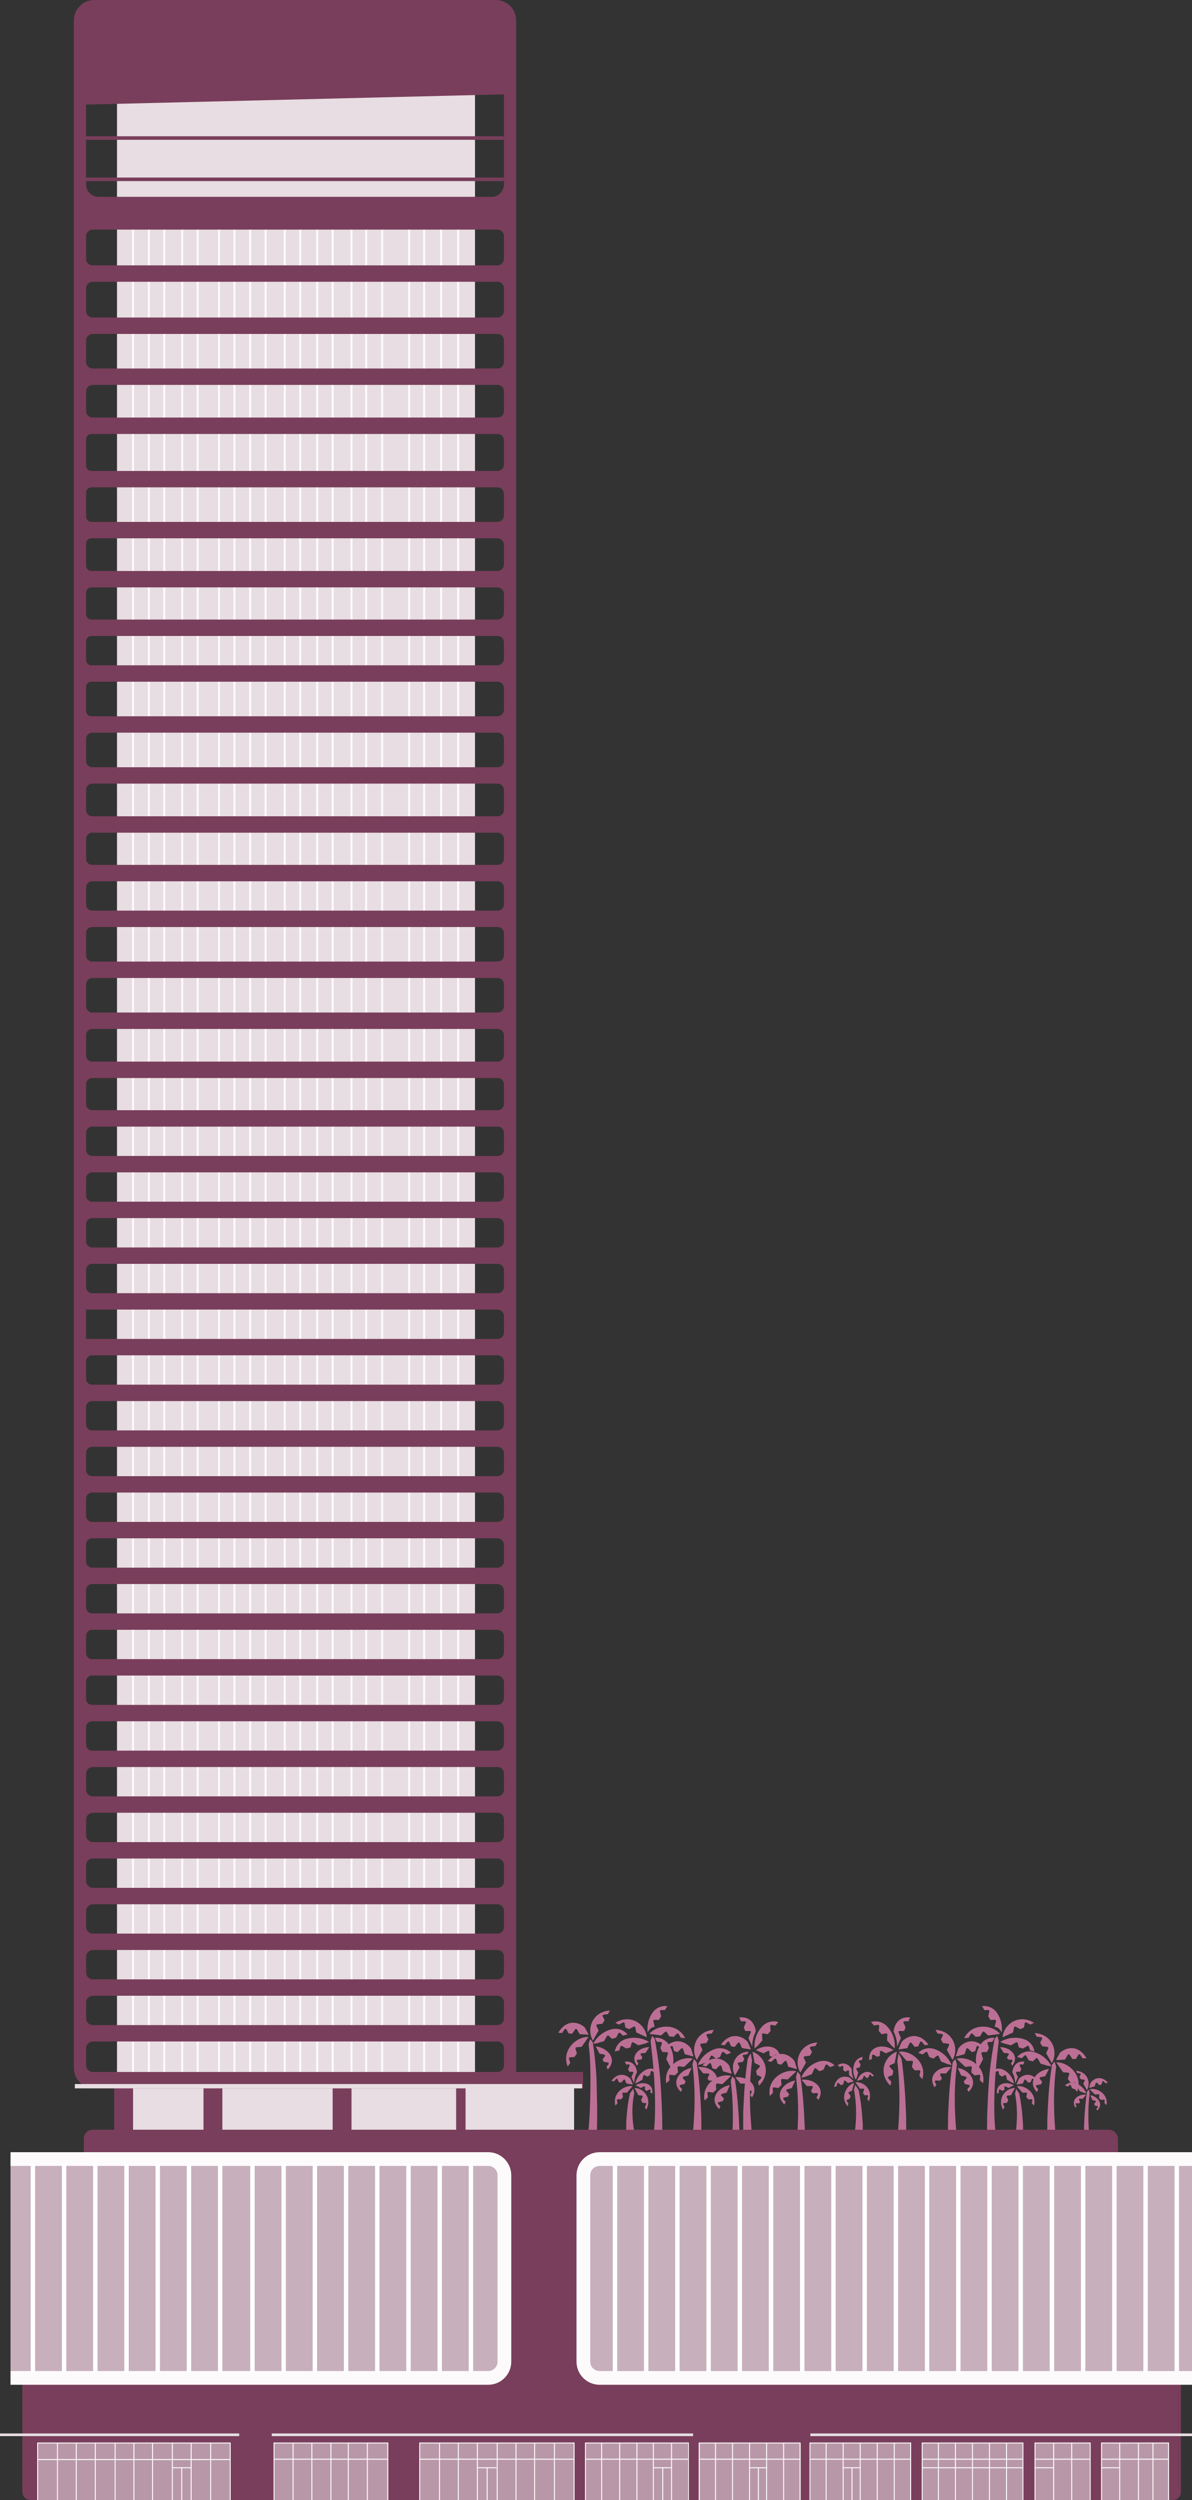 <?xml version="1.0" encoding="UTF-8"?>
<svg id="Layer_2" data-name="Layer 2" xmlns="http://www.w3.org/2000/svg" viewBox="0 0 434.352 910.411">
  <rect x="0" y="0" width="434.352" height="910.411" fill="#333333" stroke="none"/>
  <defs>
    <style>
      .cls-1 {
        stroke-width: .75px;
      }

      .cls-1, .cls-2, .cls-3 {
        fill: none;
        stroke: #fcfafb;
        stroke-miterlimit: 10;
      }

      .cls-2 {
        stroke-width: .35px;
      }

      .cls-3 {
        stroke-width: 5px;
      }

      .cls-4 {
        fill: #fff;
      }

      .cls-5 {
        fill: #bc6f94;
      }

      .cls-6 {
        fill: #fcfafb;
        opacity: .6;
      }

      .cls-7 {
        fill: #793e5b;
      }

      .cls-8 {
        opacity: .8;
      }

      .cls-9 {
        fill: #e7dde2;
      }
    </style>
  </defs>
  <g id="Layer_1-2" data-name="Layer 1">
    <path class="cls-5" d="M356.145,753.423c.233-.404.499-.789.797-1.149l1.267-2.377-.597-2.069c-.027-.122,0-.249.074-.35.076-.1.192-.161.317-.165l1.616-.051.744-1.398-.542-1.725c-.032-.122-.005-.252.074-.35.072-.104.188-.169.314-.177l1.401-.058.792-1.493c-2.065-.153-4.051.828-5.185,2.56-1.661,2.623-2.054,5.854-1.071,8.8Z"/>
    <path class="cls-5" d="M310.975,758.006c.022-.047.056-.087.098-.116l-1.5-1.31c-.537-.216-1.11-.33-1.689-.335-.348-.002-.694.042-1.03.131-1.532.404-2.548,1.685-2.912,3.622l.888-.262.28-1.059c.033-.088.106-.155.197-.178.091-.026.189-.002.258.062l.834.75.837-.24.313-1.223c.024-.091.092-.164.182-.193.091-.027.189-.006.262.055l1.005.863,1.976-.564Z"/>
    <path class="cls-5" d="M311.237,758.599l-.058-.084c-1.503.513-2.825,1.947-3.352,3.68-.545,1.676-.149,3.516,1.037,4.819l.295-1.045-.633-.848c-.089-.124-.061-.297.063-.386.016-.011.033-.021.05-.029l.997-.426.295-1.034-.728-.965c-.051-.066-.069-.152-.047-.233.02-.08.075-.147.149-.182l1.179-.542.753-2.726Z"/>
    <path class="cls-5" d="M312.452,758.279s-.454-.021-.746.015h0l1.638,2.304h1.249c.153,0,.276.124.276.277,0,.03-.005.059-.014.087l-.386,1.219.571.83,1.045-.029c.088-.002.172.039.226.109.054.069.07.16.044.244l-.324,1.067.586.794c.728-1.878.477-3.727-.688-5.132-.869-1.041-2.124-1.685-3.476-1.784Z"/>
    <path class="cls-5" d="M311.131,757.209c-.572-1.163-.838-2.451-.775-3.746-.374-.619-.883-1.145-1.489-1.54-1.121-.692-2.37-.648-3.64.124l.779.681.848-.4c.082-.043.18-.043.262,0,.078.049.126.134.127.226l.025,1.263.706.619.972-.462c.081-.041.177-.041.258,0,.08.046.129.13.131.222l.066,1.496,1.729,1.518Z"/>
    <path class="cls-5" d="M311.859,757.383c.097-.298.219-.588.364-.866l.502-1.74-.681-1.278c-.035-.076-.035-.164,0-.24.036-.076.104-.132.186-.153l1.056-.258.295-1.023-.597-1.059c-.038-.076-.038-.165,0-.24.033-.079.1-.138.182-.16l.914-.233.313-1.092c-1.38.187-2.549,1.108-3.054,2.406-.727,1.957-.536,4.136.521,5.937Z"/>
    <path class="cls-5" d="M316.027,754.49c-.169,0-.337.016-.502.047-1.412.258-2.734,1.602-3.225,3.21l1.936-.561.459-1.092c.035-.088.114-.15.207-.164.094-.015.189.02.251.091l.615.728.655-.193.364-.939c.032-.091.112-.157.207-.171.094-.018.192.015.255.087l.535.622.684-.204c-.688-.976-1.514-1.463-2.442-1.463Z"/>
    <path class="cls-5" d="M369.718,748.747c-.063-.203-.145-.399-.246-.587-.842-1.603-2.955-2.689-5.076-2.676l1.402,2.12,1.487.142c.119.009.223.081.275.188.053.107.047.234-.015.337l-.645,1.014.478.716,1.267.085c.122.005.231.076.284.185.058.107.054.236-.009.34l-.548.878.503.747c.916-1.195,1.192-2.373.844-3.49Z"/>
    <path class="cls-5" d="M314.44,778.088c.034,0-.072-3.035-.056-3.318.056-.972-.073-1.971-.133-2.952-.06-.991-.136-1.981-.231-2.969-.189-1.974-.452-3.939-.802-5.884-.062-.347-.128-.693-.197-1.039-.047-.233-.065-.704-.191-.894-.284-.429-.56-.863-.844-1.298l-.342-.548-.24.946c.006-.006.013-.009.019-.014-.051.155-.107.308-.149.466-.032.12-.089.266-.093.392-.004.125.048.276.07.398.103.572.195,1.147.275,1.724.592,4.27.526,8.749.019,13.023-.078.658-.168,1.314-.269,1.967h3.163Z"/>
    <path class="cls-5" d="M372.703,758.734l.565-1.295c.042-.092.127-.157.226-.174.1-.014.199.024.264.101l.868,1.03.916-.158.453-1.107c.037-.094.12-.162.22-.179.098-.019.2.011.272.08l.761.887.975-.16c-1.248-1.691-2.818-2.451-4.477-2.128-.364.07-.717.189-1.05.352-.554.273-1.052.648-1.467,1.105l-.833,1.954c.054.009.105.032.148.066l2.16-.375Z"/>
    <path class="cls-5" d="M372.555,762.07l1.384-.026c.088,0,.171.038.228.106.058.068.081.159.063.246l-.252,1.264.763.856,1.156-.054c.021,0,.041,0,.062.004.16.028.268.181.239.342l-.215,1.108.768.867c.535-1.802.062-3.753-1.239-5.11-1.311-1.42-3.245-2.184-4.927-1.98l-.017.107,1.988,2.269Z"/>
    <path class="cls-5" d="M365.583,762.748c-1.057,1.635-1.091,3.625-.084,5.523l.521-.914-.477-1.089c-.039-.085-.033-.184.016-.264.048-.081.132-.135.225-.144l1.11-.1.501-.951-.562-1.243c-.013-.029-.022-.059-.026-.09-.019-.162.096-.309.258-.328l1.323-.157,1.445-2.647h0c-.314-.001-.792.078-.792.078-1.42.275-2.668,1.114-3.458,2.326Z"/>
    <path class="cls-5" d="M370.902,756.387l-.655-1.524c-.043-.092-.033-.2.024-.285.061-.08.157-.127.258-.124l1.192-.007.406-.957-.583-1.272c-.043-.092-.036-.2.018-.286.061-.083.159-.13.261-.126l1.039-.009.449-1.054c-1.639-.158-2.905.4-3.69,1.63-.415.685-.669,1.455-.743,2.253.686,1.26,1.041,2.674,1.031,4.109l.993-2.347Z"/>
    <path class="cls-5" d="M365.639,753.723c-1.334-.653-2.917-.53-4.135.321l1.035.63.885-.478c.081-.042.176-.044.259-.006.085.032.149.102.174.188l.298,1.262.971.589,1.015-.56c.079-.043.173-.048.256-.014.082.035.146.104.174.188l.39,1.494,1.652,1.002c.315.113.62.252.912.416-.473-2.176-1.899-4.024-3.884-5.033Z"/>
    <path class="cls-5" d="M363.304,762.413l.684-.335-.03-.875c-.003-.103.049-.199.137-.253.085-.058.195-.064.286-.016l.964.473.653-.322-.044-1.016c-.003-.101.047-.197.131-.253.083-.057.19-.065.281-.022l1.149.525,1.924-.96c-1.549-.907-3.556-1.005-4.851-.187-.153.095-.296.204-.428.326-.728.671-1.024,1.651-.858,2.913Z"/>
    <path class="cls-5" d="M377.829,761.827l.495-.928-.741-.955c-.086-.113-.106-.263-.051-.393.049-.133.167-.229.308-.249l1.462-.25.471-.889-.87-1.102c-.085-.111-.106-.258-.058-.389.047-.131.161-.226.297-.251l1.711-.341,1.378-2.63c-2.466.237-4.793,1.749-5.581,3.712-.094.23-.167.468-.216.711-.273,1.34.189,2.676,1.395,3.955Z"/>
    <path class="cls-5" d="M372.834,777.801c.031,0-.065-2.748-.051-3.006.051-.881-.067-1.785-.121-2.674-.055-.898-.124-1.794-.21-2.689-.172-1.788-.411-3.567-.73-5.329-.057-.314-.116-.628-.18-.941-.043-.211-.059-.638-.174-.81-.258-.389-.51-.782-.769-1.176l-.311-.496-.219.857c.005-.005.012-.008.018-.013-.046.14-.097.279-.135.422-.029.109-.081.241-.085.355-.004.113.044.25.064.361.094.518.177,1.039.25,1.562.539,3.867.478,7.924.017,11.795-.071.596-.153,1.19-.245,1.782h2.879Z"/>
    <path class="cls-5" d="M330.618,745.836l.817-1.792c.06-.128.18-.217.32-.238.139-.017.277.039.366.147l1.187,1.455,1.28-.199.656-1.533c.054-.13.171-.223.31-.245.137-.024.278.02.377.118l1.04,1.255,1.363-.201c-1.702-2.386-3.873-3.481-6.194-3.069-.509.09-1.004.247-1.472.467-.778.368-1.481.88-2.07,1.508l-1.205,2.706c.076.014.146.047.205.096l3.02-.474Z"/>
    <path class="cls-5" d="M330.335,750.483l1.931-.005c.123.001.238.057.315.152.079.096.109.223.082.344l-.38,1.757,1.044,1.211,1.612-.049c.029,0,.058.002.086.007.223.043.369.259.326.482l-.325,1.541,1.051,1.226c.786-2.501.171-5.231-1.612-7.153-1.795-2.009-4.475-3.119-6.825-2.872l-.026.149,2.721,3.209Z"/>
    <path class="cls-5" d="M322.196,752.182c-.694,2.624.123,5.277,2.279,7.357l.295-1.437-1.104-1.237c-.088-.096-.123-.23-.093-.356.028-.128.116-.236.236-.288l1.428-.614.253-1.477-1.283-1.405c-.03-.032-.055-.069-.073-.109-.096-.206-.006-.451.2-.547l1.685-.78.771-4.134h0c-.416.134-1.016.447-1.016.447-1.764.979-3.055,2.632-3.577,4.58Z"/>
    <path class="cls-5" d="M328.273,742.202l-.847-2.06c-.055-.125-.041-.27.038-.382.084-.107.213-.167.349-.162l1.601.017.566-1.277-.755-1.721c-.056-.125-.044-.27.031-.384.084-.11.216-.171.354-.164l1.395.01.626-1.406c-2.197-.248-3.909.474-4.99,2.108-.572.911-.93,1.94-1.047,3.009.894,1.707,1.339,3.614,1.295,5.54l1.385-3.129Z"/>
    <path class="cls-5" d="M323.006,737.684c-1.492-1.436-3.647-1.949-5.626-1.339l1.105,1.278,1.379-.257c.125-.021.252.017.346.102.099.078.155.198.15.324l-.144,1.803,1.037,1.196,1.586-.311c.123-.023.25.01.346.09.094.081.149.2.15.324l-.12,2.15,1.765,2.035c.37.285.715.6,1.033.942.301-3.09-.804-6.152-3.008-8.339Z"/>
    <path class="cls-5" d="M363.153,732.815c-1.231-1.665-3.269-2.531-5.322-2.262l.875,1.445,1.402-.022c.127,0,.246.059.324.159.084.093.119.222.094.345l-.443,1.753.822,1.353,1.616-.041c.125-.003.245.051.326.147.079.096.114.222.094.345,0,0-.377,1.503-.478,2.099,1.141-.024,1.885.791,2.539,2.004.328-2.57-.32-5.191-1.848-7.326Z"/>
    <path class="cls-5" d="M316.719,750.21l.986-.396.047-1.22c.007-.143.089-.272.216-.337.124-.071.278-.069.4.007l1.293.757.942-.381.043-1.417c.007-.141.085-.269.208-.338.122-.07.271-.071.393-.001l1.544.848,2.774-1.139c-2.061-1.419-4.842-1.761-6.726-.756-.222.116-.433.253-.629.41-1.081.859-1.592,2.191-1.491,3.964Z"/>
    <path class="cls-5" d="M330.238,777.801c.034,0-.072-4.827-.056-5.278.056-1.546-.073-3.135-.133-4.696-.06-1.577-.136-3.151-.231-4.722-.189-3.139-.452-6.265-.802-9.359-.062-.552-.408-3.682-.533-3.983-.284-.683-1.042-2.028-1.042-2.028l-.24,1.505c.006-.009.013-.014.019-.022-.051.247-.107.49-.149.742-.032.191-.089.423-.093.623-.004.199.048.439.07.634.103.91.195,1.825.275,2.742.592,6.792.526,13.916.019,20.714-.078,1.046-.168,2.089-.269,3.129h3.163Z"/>
    <path class="cls-5" d="M345.412,777.147c-.034,0,.072-4.512.056-4.934-.056-1.446.073-2.931.133-4.389.06-1.474.136-2.946.231-4.414.189-2.935.452-5.856.802-8.749.062-.516.533-3.724.533-3.724l.954-1.109s.546,1.688.55,1.875c.004.186-.048.41-.07.592-.103.851-.195,1.706-.275,2.564-.592,6.349-.526,13.009-.019,19.364.078.978.168,1.953.269,2.925h-3.163Z"/>
    <path class="cls-5" d="M359.651,777.147c-.034,0,.072-4.512.056-4.934-.056-1.446.318-10,.678-14.79.523-6.952,2.039-14.951,2.039-14.951l.954-1.109s.546,1.688.55,1.875c.004.186-.048.41-.07.592-.103.851-.172,1.708-.275,2.564-1.32,11.029-1.544,21.473-1.038,27.828.078.978.168,1.953.269,2.925h-3.163Z"/>
    <path class="cls-5" d="M351.487,748.04l.603-1.875c.045-.134.154-.236.29-.273.136-.033.28.006.381.103l1.348,1.308,1.248-.346.474-1.599c.039-.135.144-.241.28-.279.134-.04.278-.013.388.073l1.179,1.125,1.33-.358c-1.967-2.173-4.251-3.008-6.508-2.329-.495.148-.969.362-1.408.635-.73.456-1.369,1.046-1.881,1.738l-.883,2.828c.077.005.151.03.215.071l2.945-.821Z"/>
    <path class="cls-5" d="M351.746,752.688l1.917-.229c.122-.013.243.029.331.115.09.086.134.209.121.332l-.173,1.789,1.178,1.082,1.596-.235c.029-.004.057-.005.086-.003.227.017.397.214.38.441l-.144,1.568,1.186,1.096c.491-2.575-.437-5.216-2.431-6.918-2.016-1.787-4.807-2.578-7.112-2.061l-.009.151,3.075,2.872Z"/>
    <path class="cls-5" d="M347.379,743.352c-1.158-2.455-3.491-3.959-6.481-4.163l.7,1.29,1.641.236c.129.017.242.096.301.213.061.116.063.255.005.373l-.698,1.389.758,1.293,1.886.249c.044.005.086.017.126.036.206.096.295.341.199.547l-.787,1.682,2.071,3.66h0c.232-.371.49-.996.49-.996.719-1.885.643-3.98-.211-5.808Z"/>
    <path class="cls-5" d="M340.219,746.098c-1.991-.57-4.135-.015-5.598,1.451l1.575.612,1.098-.872c.101-.077.231-.103.353-.071.124.023.23.103.284.216l.717,1.66,1.477.572,1.256-1.017c.098-.078.226-.109.348-.082.122.028.225.107.284.216l.9,1.956,2.513.971c.46.078.913.195,1.354.349-1.181-2.871-3.59-5.06-6.562-5.96Z"/>
    <path class="cls-5" d="M340.528,760.111l.686-.811-.529-1.1c-.061-.129-.049-.282.033-.399.077-.121.214-.191.357-.181l1.497.064.653-.778-.625-1.272c-.06-.128-.05-.278.026-.397.075-.119.207-.189.347-.185l1.762.026,1.918-2.305c-2.485-.289-5.104.711-6.298,2.481-.142.207-.264.427-.364.656-.553,1.265-.381,2.682.538,4.201Z"/>
    <path class="cls-5" d="M354.547,757.893c-.034-.248-.091-.493-.171-.731-.666-2.029-2.913-3.705-5.383-4.104l1.218,2.74,1.702.455c.136.034.244.138.283.273.041.135.009.282-.083.389l-.948,1.054.417.927,1.458.347c.14.029.253.134.294.271.046.135.017.285-.077.393l-.809.914.439.967c1.299-1.211,1.85-2.527,1.663-3.895Z"/>
    <path class="cls-5" d="M381.58,778.088c-.034,0,.072-4.512.056-4.934-.056-1.446.073-2.931.133-4.389.06-1.474.136-2.946.231-4.414.189-2.935.452-5.856.802-8.749.062-.516.533-3.724.533-3.724l.954-1.109s.546,1.688.55,1.875c.004.186-.048.41-.07.592-.103.851-.195,1.706-.275,2.564-.592,6.349-.526,13.009-.019,19.364.078.978.168,1.953.269,2.925h-3.163Z"/>
    <path class="cls-5" d="M388.086,750.01l.982-1.707c.072-.121.2-.199.341-.206.14-.003.272.065.351.181l1.044,1.561,1.293-.077.798-1.464c.066-.124.192-.205.332-.215.139-.011.275.046.364.153l.917,1.347,1.376-.072c-1.469-2.536-3.528-3.831-5.877-3.639-.515.041-1.023.151-1.51.326-.81.293-1.557.736-2.203,1.306l-1.455,2.58c.074.021.141.06.196.115l3.052-.187Z"/>
    <path class="cls-5" d="M387.366,754.61l1.923.177c.122.013.232.079.299.181.07.103.088.232.049.35l-.544,1.713.925,1.304,1.61.104c.029.002.057.007.085.015.218.064.343.293.279.511l-.469,1.503.931,1.319c1.019-2.416.664-5.192-.93-7.273-1.598-2.169-4.161-3.527-6.524-3.502l-.04.146,2.406,3.451Z"/>
    <path class="cls-5" d="M383.547,744.531c-1.158-2.455-3.491-3.959-6.481-4.163l.7,1.29,1.641.236c.129.017.242.096.301.213.061.116.063.255.005.373l-.698,1.389.758,1.293,1.886.249c.044.005.086.017.126.036.206.096.295.341.199.547l-.787,1.682,2.071,3.66h0c.232-.371.49-.996.49-.996.719-1.885.643-3.98-.211-5.808Z"/>
    <path class="cls-5" d="M376.121,747.128c-2.032-.398-4.121.339-5.454,1.924l1.621.475,1.02-.963c.094-.085.221-.123.346-.101.125.012.237.083.302.191l.856,1.593,1.52.443,1.165-1.121c.091-.086.216-.127.34-.112.123.017.233.087.302.191l1.064,1.872,2.586.753c.465.039.926.116,1.378.232-1.422-2.76-4.01-4.734-7.047-5.377Z"/>
    <path class="cls-5" d="M364.246,740.697l.082-.128c-1.565-1.77-4.29-2.764-6.971-2.497-2.613.211-4.912,1.807-6.023,4.182l1.603-.193.802-1.355c.119-.194.372-.254.566-.135.025.015.047.033.068.053l1.155,1.126,1.588-.187.908-1.551c.062-.108.17-.181.293-.198.121-.018.244.019.335.101l1.419,1.309,4.174-.525Z"/>
    <path class="cls-5" d="M365.507,740.798s-.158.658-.186,1.094h0l3.823-1.752.348-1.824c.043-.223.259-.369.482-.327.043.008.085.023.123.045l1.674.903,1.372-.604.248-1.535c.022-.13.105-.241.222-.299.116-.059.254-.058.369.004l1.468.77,1.323-.635c-2.542-1.587-5.314-1.734-7.691-.423-1.763.98-3.053,2.634-3.574,4.583Z"/>
    <path class="cls-5" d="M364.465,743.621c.447.134.882.304,1.301.51l2.605.685,1.876-1.058c.112-.054.242-.057.357-.009.115.05.201.15.234.271l.422,1.56,1.531.402,1.554-.925c.111-.06.244-.063.357-.009.118.046.208.144.245.265l.379,1.35,1.635.427c-.327-2.045-1.739-3.751-3.687-4.456-2.936-1.011-6.17-.65-8.81.985Z"/>
    <path class="cls-5" d="M243.786,744.623c-1.134-1.733-3.12-2.713-5.185-2.56l.792,1.493,1.401.058c.126.008.242.073.314.177.079.098.106.228.074.35l-.542,1.725.744,1.398,1.616.051c.125.005.242.065.317.165.074.1.101.228.074.35l-.597,2.069,1.267,2.377c.297.36.564.744.797,1.149.983-2.945.589-6.176-1.071-8.8Z"/>
    <path class="cls-5" d="M232.129,752.237l.503-.747-.548-.878c-.064-.103-.067-.233-.009-.34.053-.109.162-.181.284-.185l1.267-.085.478-.716-.645-1.014c-.062-.102-.068-.229-.015-.337.052-.107.157-.179.275-.188l1.487-.142,1.402-2.12c-2.121-.013-4.235,1.073-5.076,2.676-.1.187-.183.384-.246.587-.349,1.117-.072,2.295.844,3.49Z"/>
    <path class="cls-5" d="M230.46,759.109c.043-.034.094-.057.148-.066l-.833-1.954c-.415-.457-.913-.832-1.467-1.105-.333-.163-.686-.282-1.05-.352-1.659-.323-3.229.437-4.477,2.128l.975.16.761-.887c.072-.069.173-.099.272-.08.099.018.182.086.22.179l.453,1.107.916.158.868-1.03c.065-.076.165-.114.264-.101.1.017.185.082.226.174l.565,1.295,2.16.375Z"/>
    <path class="cls-5" d="M230.436,759.8l-.017-.107c-1.682-.204-3.617.56-4.927,1.98-1.301,1.357-1.774,3.308-1.239,5.11l.768-.867-.215-1.108c-.028-.16.079-.314.239-.342.02-.004.041-.005.062-.004l1.156.054.763-.856-.252-1.264c-.018-.087.005-.178.063-.246.056-.067.14-.106.228-.106l1.384.026,1.988-2.269Z"/>
    <path class="cls-5" d="M231.962,760.422s-.479-.08-.792-.078h0l1.445,2.647,1.323.157c.162.019.277.166.258.328-.004.031-.013.062-.026.09l-.562,1.243.501.951,1.11.1c.094.009.178.063.225.144.048.08.054.179.016.264l-.477,1.089.521.914c1.007-1.898.974-3.888-.084-5.523-.79-1.212-2.038-2.051-3.458-2.326Z"/>
    <path class="cls-5" d="M231.095,758.733c-.01-1.435.344-2.849,1.031-4.109-.075-.797-.329-1.568-.743-2.253-.785-1.23-2.051-1.787-3.69-1.63l.449,1.054,1.039.009c.103-.004.201.043.261.126.055.086.062.194.018.286l-.583,1.272.406.957,1.192.007c.101-.002.197.044.258.124.057.084.066.192.024.285l-.655,1.524.993,2.347Z"/>
    <path class="cls-5" d="M231.48,758.756c.292-.164.597-.303.912-.416l1.652-1.002.39-1.494c.028-.085.091-.154.174-.188.083-.034.177-.029.256.014l1.015.56.971-.589.298-1.262c.025-.087.089-.157.174-.188.083-.038.178-.036.259.006l.885.478,1.035-.63c-1.217-.851-2.801-.973-4.135-.321-1.985,1.009-3.411,2.857-3.884,5.033Z"/>
    <path class="cls-5" d="M236.841,759.499c-.132-.122-.275-.231-.428-.326-1.295-.818-3.302-.72-4.851.187l1.924.96,1.149-.525c.091-.043.198-.035.281.022.084.056.134.152.131.253l-.044,1.016.653.322.964-.473c.091-.048.201-.042.286.016.087.054.14.15.137.253l-.03.875.684.335c.166-1.262-.13-2.242-.858-2.913Z"/>
    <path class="cls-5" d="M222.885,749.656c-.049-.243-.122-.481-.216-.711-.788-1.963-3.114-3.475-5.581-3.712l1.378,2.63,1.711.341c.137.025.25.121.297.251.049.131.027.278-.058.389l-.87,1.102.471.889,1.462.25c.141.02.259.116.308.249.054.131.035.281-.051.393l-.741.955.495.928c1.206-1.279,1.667-2.615,1.395-3.955Z"/>
    <path class="cls-5" d="M228.169,775.842c-.031,0,.065-2.434.051-2.662-.051-.78.067-1.581.121-2.368.055-.795.124-1.589.21-2.381.172-1.583.411-3.159.73-4.719.057-.278.116-.556.18-.833.043-.187.059-.565.174-.717.258-.344.51-.692.769-1.041l.311-.44.219.759c-.005-.004-.012-.007-.018-.011.046.124.097.247.135.374.029.096.081.213.085.314.004.1-.044.221-.064.319-.094.459-.177.92-.25,1.383-.539,3.425-.478,7.017-.017,10.445.071.528.153,1.054.245,1.578h-2.879Z"/>
    <path class="cls-5" d="M273.406,746.31c.059-.049.13-.082.205-.096l-1.205-2.706c-.59-.628-1.292-1.139-2.07-1.508-.468-.22-.963-.377-1.472-.467-2.321-.412-4.493.682-6.194,3.069l1.363.201,1.04-1.255c.099-.098.239-.142.377-.118.139.022.256.115.31.245l.656,1.533,1.28.199,1.187-1.455c.089-.108.227-.163.366-.147.14.021.259.11.32.238l.817,1.792,3.02.474Z"/>
    <path class="cls-5" d="M275.23,747.602s-.6-.313-1.016-.447h0l.771,4.134,1.685.78c.206.096.295.341.2.547-.019.04-.043.077-.073.109l-1.283,1.405.253,1.477,1.428.614c.12.053.208.16.236.288.03.127-.005.26-.093.356l-1.104,1.237.295,1.437c2.157-2.08,2.973-4.733,2.279-7.357-.523-1.948-1.814-3.601-3.577-4.58Z"/>
    <path class="cls-5" d="M274.115,745.332c-.045-1.927.4-3.833,1.295-5.54-.117-1.069-.475-2.098-1.047-3.009-1.081-1.634-2.793-2.356-4.99-2.108l.626,1.406,1.395-.01c.138-.007.27.054.354.164.075.114.087.259.031.384l-.755,1.721.566,1.277,1.601-.017c.135-.005.265.055.349.162.079.112.093.257.038.382l-.847,2.06,1.385,3.129Z"/>
    <path class="cls-5" d="M274.989,746.022c.317-.342.663-.657,1.033-.942l1.765-2.035-.12-2.15c.001-.125.056-.243.15-.324.096-.081.223-.114.346-.09l1.586.311,1.037-1.196-.144-1.803c-.004-.126.051-.246.15-.324.093-.086.221-.123.346-.102l1.379.257,1.105-1.278c-1.979-.61-4.133-.097-5.626,1.339-2.204,2.187-3.309,5.248-3.008,8.339Z"/>
    <path class="cls-5" d="M236.002,740.141c.653-1.213,1.398-2.028,2.539-2.004-.101-.596-.478-2.099-.478-2.099-.02-.123.014-.249.094-.345.081-.096.201-.149.326-.147l1.616.041.822-1.353-.443-1.753c-.025-.123.009-.251.094-.345.078-.1.197-.159.324-.159l1.402.022.875-1.445c-2.053-.27-4.091.596-5.322,2.262-1.528,2.135-2.176,4.756-1.848,7.326Z"/>
    <path class="cls-5" d="M282.793,746.246c-.196-.156-.407-.293-.629-.41-1.884-1.006-4.666-.663-6.726.756l2.774,1.139,1.544-.848c.122-.069.272-.069.393.001.123.07.202.197.208.338l.043,1.417.942.381,1.293-.757c.122-.076.275-.079.4-.007.127.066.209.194.216.337l.047,1.22.986.396c.101-1.773-.41-3.105-1.491-3.964Z"/>
    <path class="cls-5" d="M270.809,777.147c-.034,0,.028-5.818.011-6.24-.056-1.446.073-2.931.133-4.389.06-1.474.136-2.946.231-4.414.189-2.935.452-5.856.802-8.749.062-.516.408-3.442.533-3.724.284-.638,1.042-1.896,1.042-1.896l.24,1.407c-.006-.008-.013-.013-.019-.021.051.231.107.458.149.694.032.179.089.396.093.583.004.186-.048.41-.07.592-.103.851-.195,1.706-.275,2.564-.592,6.349-.526,13.009-.019,19.364.078.978.212,3.259.313,4.231h-3.163Z"/>
    <path class="cls-5" d="M255.591,777.147c.034,0-.072-4.512-.056-4.934.056-1.446-.073-2.931-.133-4.389-.06-1.474-.136-2.946-.231-4.414-.189-2.935-.452-5.856-.802-8.749-.062-.516-.533-3.724-.533-3.724l-.954-1.109s-.546,1.688-.55,1.875c-.004.186.048.41.07.592.103.851.195,1.706.275,2.564.592,6.349.526,13.009.019,19.364-.078.978-.168,1.953-.269,2.925h3.163Z"/>
    <path class="cls-5" d="M241.352,777.147c.034,0-.072-4.512-.056-4.934.056-1.446-.318-10-.678-14.79-.523-6.952-2.039-14.951-2.039-14.951l-.954-1.109s-.546,1.688-.55,1.875c-.004.186.048.41.07.592.103.851.172,1.708.275,2.564,1.32,11.029,1.544,21.473,1.038,27.828-.078.978-.168,1.953-.269,2.925h3.163Z"/>
    <path class="cls-5" d="M252.461,748.861c.064-.042.139-.066.215-.071l-.883-2.828c-.513-.692-1.151-1.281-1.881-1.738-.439-.273-.913-.486-1.408-.635-2.257-.679-4.541.156-6.508,2.329l1.33.358,1.179-1.125c.11-.086.254-.114.388-.073.135.038.241.144.28.279l.474,1.599,1.248.346,1.348-1.308c.101-.097.245-.136.381-.103.136.037.245.139.29.273l.603,1.875,2.945.821Z"/>
    <path class="cls-5" d="M252.332,749.817l-.009-.151c-2.305-.518-5.096.274-7.112,2.061-1.994,1.702-2.922,4.343-2.431,6.918l1.186-1.096-.144-1.568c-.017-.227.153-.424.38-.441.029-.002.058-.001.086.003l1.596.235,1.178-1.082-.173-1.789c-.013-.124.031-.246.121-.332.088-.086.209-.128.331-.115l1.917.229,3.075-2.872Z"/>
    <path class="cls-5" d="M253.413,749.16s.258.626.49.996h0l2.071-3.66-.787-1.682c-.096-.206-.007-.451.199-.547.04-.019.082-.031.126-.036l1.886-.249.758-1.293-.698-1.389c-.058-.118-.056-.256.005-.373.059-.116.172-.196.301-.213l1.641-.236.7-1.29c-2.989.204-5.322,1.708-6.481,4.163-.854,1.827-.93,3.923-.211,5.808Z"/>
    <path class="cls-5" d="M254.222,752.058c.441-.154.893-.27,1.354-.349l2.513-.971.9-1.956c.059-.11.163-.188.284-.216.123-.026.25.004.348.082l1.256,1.017,1.477-.572.717-1.66c.055-.113.161-.194.284-.216.123-.032.253-.006.353.071l1.098.872,1.575-.612c-1.464-1.465-3.607-2.021-5.598-1.451-2.971.9-5.381,3.089-6.562,5.96Z"/>
    <path class="cls-5" d="M261.014,755.91c-.1-.23-.222-.45-.364-.656-1.194-1.771-3.812-2.771-6.298-2.481l1.918,2.305,1.762-.026c.14-.004.272.066.347.185.076.119.086.269.026.397l-.625,1.272.653.778,1.497-.064c.143-.01.28.059.357.181.081.118.094.27.033.399l-.529,1.1.686.811c.919-1.519,1.091-2.936.538-4.201Z"/>
    <path class="cls-5" d="M248.119,761.788l.439-.967-.809-.914c-.094-.108-.124-.258-.077-.393.041-.138.154-.242.294-.271l1.458-.347.417-.927-.948-1.054c-.093-.107-.124-.253-.083-.389.039-.135.147-.239.283-.273l1.702-.455,1.218-2.74c-2.47.399-4.717,2.075-5.383,4.104-.08.238-.137.482-.171.731-.188,1.368.364,2.684,1.663,3.895Z"/>
    <path class="cls-5" d="M293.316,781.744c.034,0-.072-4.512-.056-4.934.056-1.446-.073-2.931-.133-4.389-.06-1.474-.136-2.946-.231-4.414-.189-2.935-.452-5.856-.802-8.749-.062-.516-.533-3.724-.533-3.724l-.954-1.109s-.546,1.688-.55,1.875c-.004.186.048.41.07.592.103.851.195,1.706.275,2.564.592,6.349.526,13.009.019,19.364-.078.978-.168,1.953-.269,2.925h3.163Z"/>
    <path class="cls-5" d="M290.186,753.457c.064-.042.139-.066.215-.071l-.883-2.828c-.513-.692-1.151-1.281-1.881-1.738-.439-.273-.913-.486-1.408-.635-2.257-.679-4.541.156-6.508,2.329l1.33.358,1.179-1.125c.11-.086.254-.114.388-.073.135.038.241.144.28.279l.474,1.599,1.248.346,1.348-1.308c.101-.097.245-.136.381-.103.136.037.245.139.29.273l.603,1.875,2.945.821Z"/>
    <path class="cls-5" d="M290.057,754.413l-.009-.151c-2.305-.518-5.096.274-7.112,2.061-1.994,1.702-2.922,4.343-2.431,6.918l1.186-1.096-.144-1.568c-.017-.227.153-.424.38-.441.029-.002.058-.001.086.003l1.596.235,1.178-1.082-.173-1.789c-.013-.124.031-.246.121-.332.088-.086.209-.128.331-.115l1.917.229,3.075-2.872Z"/>
    <path class="cls-5" d="M291.138,753.757s.258.626.49.996h0l2.071-3.66-.787-1.682c-.096-.206-.007-.451.199-.547.04-.019.082-.031.126-.036l1.886-.249.758-1.293-.698-1.389c-.058-.118-.056-.256.005-.373.059-.116.172-.196.301-.213l1.641-.236.7-1.29c-2.989.204-5.322,1.708-6.481,4.163-.854,1.827-.93,3.923-.211,5.808Z"/>
    <path class="cls-5" d="M291.948,756.655c.441-.154.893-.27,1.354-.349l2.513-.971.9-1.956c.059-.11.163-.188.284-.216.123-.026.25.004.348.082l1.256,1.017,1.477-.572.717-1.66c.055-.113.161-.194.284-.216.123-.032.253-.006.353.071l1.098.872,1.575-.612c-1.464-1.465-3.607-2.021-5.598-1.451-2.971.9-5.381,3.089-6.562,5.96Z"/>
    <path class="cls-5" d="M298.739,760.506c-.1-.23-.222-.45-.364-.656-1.194-1.771-3.812-2.771-6.298-2.481l1.918,2.305,1.762-.026c.14-.004.272.066.347.185.076.119.086.269.026.397l-.625,1.272.653.778,1.497-.064c.143-.01.28.059.357.181.081.118.094.27.033.399l-.529,1.1.686.811c.919-1.519,1.091-2.936.538-4.201Z"/>
    <path class="cls-5" d="M274.578,759.604c-.1-.23-.222-.45-.364-.656-1.194-1.771-3.812-2.771-6.298-2.481l1.918,2.305,1.762-.026c.14-.004.272.066.347.185.076.119.086.269.026.397l-.625,1.272.653.778,1.497-.064c.143-.01.28.059.357.181.081.118.094.27.033.399l-.529,1.1.686.811c.919-1.519,1.091-2.936.538-4.201Z"/>
    <path class="cls-5" d="M285.844,766.385l.439-.967-.809-.914c-.094-.108-.124-.258-.077-.393.041-.138.154-.242.294-.271l1.458-.347.417-.927-.948-1.054c-.093-.107-.124-.253-.083-.389.039-.135.147-.239.283-.273l1.702-.455,1.218-2.74c-2.47.399-4.717,2.075-5.383,4.104-.08.238-.137.482-.171.731-.188,1.368.364,2.684,1.663,3.895Z"/>
    <path class="cls-5" d="M394.983,778.463c-.022,0,.046-2.897.036-3.169-.036-.928.047-1.882.085-2.819.038-.946.088-1.892.148-2.835.122-1.884.29-3.761.515-5.618.04-.331.342-2.391.342-2.391l.613-.712s.351,1.084.353,1.204c.003.119-.031.263-.045.38-.066.546-.125,1.095-.176,1.646-.38,4.077-.337,8.354-.012,12.435.05.628.108,1.254.173,1.878h-2.031Z"/>
    <path class="cls-5" d="M398.884,759.771l.387-1.204c.029-.086.099-.152.186-.175.087-.021.18.004.245.066l.865.84.802-.222.304-1.027c.025-.087.093-.155.18-.179.086-.026.179-.008.249.047l.757.723.854-.23c-1.263-1.395-2.73-1.932-4.179-1.496-.318.095-.622.232-.904.408-.469.293-.879.672-1.208,1.116l-.567,1.816c.049.003.097.019.138.046l1.891-.527Z"/>
    <path class="cls-5" d="M399.051,762.756l1.231-.147c.078-.008.156.019.212.074.058.055.086.134.078.213l-.111,1.149.756.695,1.025-.151c.018-.002.037-.003.055-.002.146.011.255.138.244.283l-.092,1.007.762.704c.315-1.654-.281-3.349-1.561-4.442-1.295-1.147-3.087-1.656-4.567-1.323l-.006.097,1.975,1.844Z"/>
    <path class="cls-5" d="M396.246,756.761c-.744-1.577-2.242-2.543-4.162-2.673l.449.828,1.054.152c.083.011.155.062.193.137.039.075.04.164.003.239l-.448.892.487.83,1.211.16c.028.003.055.011.081.023.132.062.189.219.128.351l-.506,1.08,1.33,2.35h0c.149-.238.315-.64.315-.64.462-1.21.413-2.556-.135-3.729Z"/>
    <path class="cls-5" d="M391.648,758.524c-1.279-.366-2.655-.009-3.595.932l1.011.393.705-.56c.065-.049.148-.066.227-.046.08.015.147.066.183.139l.46,1.066.948.367.807-.653c.063-.05.145-.07.224-.053.078.018.145.068.183.139l.578,1.256,1.613.624c.295.05.586.125.869.224-.758-1.844-2.306-3.249-4.214-3.827Z"/>
    <path class="cls-5" d="M391.847,767.523l.44-.521-.34-.707c-.039-.083-.031-.181.021-.256.049-.078.137-.123.229-.116l.961.041.42-.5-.402-.817c-.039-.082-.032-.178.017-.255.048-.076.133-.122.223-.119l1.131.017,1.232-1.48c-1.596-.186-3.277.456-4.044,1.593-.091.133-.169.274-.234.421-.355.812-.245,1.722.346,2.698Z"/>
    <path class="cls-5" d="M400.849,766.099c-.022-.16-.059-.317-.11-.469-.428-1.303-1.87-2.379-3.457-2.635l.782,1.76,1.093.292c.087.022.157.089.182.175.026.087.006.181-.054.249l-.609.677.268.595.936.223c.09.019.163.086.189.174.03.087.011.183-.05.252l-.52.587.282.621c.834-.778,1.188-1.623,1.068-2.501Z"/>
    <path class="cls-5" d="M269.542,780.021c.034,0-.072-1.126-.056-1.548.056-1.446-.073-2.931-.133-4.389-.06-1.474-.136-2.946-.231-4.414-.189-2.935-.452-5.856-.802-8.749-.062-.516-.533-3.724-.533-3.724l-.954-1.109s-.546,1.688-.55,1.875c-.004.186.048.41.07.592.103.851.195,1.706.275,2.564.592,6.349.526,13.009.019,19.364-.078.978-.168-1.433-.269-.461h3.163Z"/>
    <path class="cls-5" d="M266.413,755.12c.064-.042.139-.066.215-.071l-.883-2.828c-.513-.692-1.151-1.281-1.881-1.738-.439-.273-.913-.486-1.408-.635-2.257-.679-4.541.156-6.508,2.329l1.33.358,1.179-1.125c.11-.086.254-.114.388-.073.135.038.241.144.28.279l.474,1.599,1.248.346,1.348-1.308c.101-.097.245-.136.381-.103.136.037.245.139.29.273l.603,1.875,2.945.821Z"/>
    <path class="cls-5" d="M266.284,756.076l-.009-.151c-2.305-.518-5.096.274-7.112,2.061-1.994,1.702-2.922,4.343-2.431,6.918l1.186-1.096-.144-1.568c-.017-.227.153-.424.38-.441.029-.002.058-.001.086.003l1.596.235,1.178-1.082-.173-1.789c-.013-.124.031-.246.121-.332.088-.086.209-.128.331-.115l1.917.229,3.075-2.872Z"/>
    <path class="cls-5" d="M267.459,755.001s.205.497.39.792h0l1.646-2.908-.626-1.337c-.076-.164-.005-.358.158-.435.032-.015.065-.024.1-.028l1.499-.198.602-1.028-.555-1.104c-.046-.094-.045-.204.004-.296.047-.092.136-.156.239-.169l1.304-.188.556-1.025c-2.376.162-4.23,1.357-5.15,3.308-.679,1.452-.739,3.118-.168,4.616Z"/>
    <path class="cls-5" d="M262.07,768.048l.439-.967-.809-.914c-.094-.108-.124-.258-.077-.393.041-.138.154-.242.294-.271l1.458-.347.417-.927-.948-1.054c-.093-.107-.124-.253-.083-.389.039-.135.147-.239.283-.273l1.702-.455,1.218-2.74c-2.47.399-4.717,2.075-5.383,4.104-.08.238-.137.482-.171.731-.188,1.368.364,2.684,1.663,3.895Z"/>
    <path class="cls-5" d="M217.522,776.58c.034,0,.114-8.777.055-10.236-.06-1.474-.162-8.742-.257-10.21-.189-2.935-.452-5.856-.802-8.749-.062-.516-.533-3.724-.533-3.724l-.954-1.109s-.546,1.688-.55,1.875c-.004.186.048.41.07.592.103.851.195,1.706.275,2.564.592,6.349.309,19.717-.198,26.072-.078.978-.168,1.953-.269,2.925h3.163Z"/>
    <path class="cls-5" d="M215.561,742.123s.258.626.49.996h0l2.071-3.66-.787-1.682c-.096-.206-.007-.451.199-.547.04-.019.082-.031.126-.036l1.886-.249.758-1.293-.698-1.389c-.058-.118-.056-.256.005-.373.059-.116.172-.196.301-.213l1.641-.236.7-1.29c-2.989.204-5.322,1.708-6.481,4.163-.854,1.827-.93,3.923-.211,5.808Z"/>
    <path class="cls-5" d="M216.15,744.29c.452-.116.913-.193,1.378-.232l2.586-.753,1.064-1.872c.068-.104.178-.174.302-.191.124-.016.249.025.34.112l1.165,1.121,1.52-.443.856-1.593c.064-.108.177-.179.302-.191.125-.021.252.016.346.101l1.02.963,1.621-.475c-1.333-1.585-3.421-2.322-5.454-1.924-3.038.643-5.625,2.617-7.047,5.377Z"/>
    <path class="cls-5" d="M240.931,741.222l1.419-1.309c.091-.082.214-.119.335-.101.123.017.231.09.293.198l.908,1.551,1.588.187,1.155-1.126c.021-.02.044-.037.068-.053.194-.119.447-.059.566.135l.802,1.355,1.603.193c-1.111-2.375-3.41-3.971-6.023-4.182-2.681-.267-5.406.727-6.971,2.497l.082.128,4.174.525Z"/>
    <path class="cls-5" d="M231.922,736.215c-2.377-1.311-5.149-1.163-7.691.423l1.323.635,1.468-.77c.115-.062.253-.064.369-.004.118.059.2.17.222.299l.248,1.535,1.372.604,1.674-.903c.038-.021.08-.037.123-.045.223-.043.439.103.482.327l.348,1.824,3.823,1.752h0c-.029-.436-.186-1.094-.186-1.094-.521-1.949-1.811-3.602-3.574-4.583Z"/>
    <path class="cls-5" d="M227.729,742.635c-1.948.705-3.359,2.411-3.687,4.456l1.635-.427.379-1.35c.036-.121.127-.219.245-.265.114-.054.246-.051.357.009l1.554.925,1.531-.402.422-1.56c.033-.121.119-.22.234-.271.115-.049.245-.046.357.009l1.876,1.058,2.605-.685c.419-.206.854-.377,1.301-.51-2.639-1.635-5.874-1.997-8.81-.985Z"/>
    <g>
      <rect class="cls-7" x="30.553" y="775.564" width="376.835" height="101.06" rx="3.212" ry="3.212" transform="translate(437.94 1652.188) rotate(-180)"/>
      <rect class="cls-7" x="3.832" y="786.248" width="430.52" height="79.692" transform="translate(438.183 1652.188) rotate(-180)"/>
      <path class="cls-7" d="M11.117,867.846h416.23c1.64,0,2.972,1.332,2.972,2.972v39.593H8.145v-39.593c0-1.64,1.332-2.972,2.972-2.972Z" transform="translate(438.463 1778.257) rotate(-180)"/>
    </g>
    <g class="cls-8">
      <rect class="cls-6" x="152.937" y="889.647" width="56.257" height="20.764"/>
      <rect class="cls-6" x="99.852" y="889.647" width="41.464" height="20.764"/>
      <rect class="cls-6" x="213.329" y="889.647" width="37.269" height="20.764"/>
      <rect class="cls-6" x="254.539" y="889.647" width="37.269" height="20.764"/>
      <rect class="cls-6" x="295.291" y="889.647" width="36.548" height="20.764"/>
      <rect class="cls-6" x="336.081" y="889.647" width="36.548" height="20.764"/>
      <rect class="cls-6" x="377.14" y="889.647" width="19.968" height="20.764"/>
      <rect class="cls-6" x="401.396" y="889.647" width="24.41" height="20.764"/>
      <rect class="cls-6" x="13.717" y="889.647" width="70.171" height="20.764"/>
    </g>
    <rect class="cls-9" x="42.634" y="4.588" width="130.452" height="770.976" transform="translate(215.72 780.152) rotate(-180)"/>
    <g>
      <line class="cls-1" x1="166.94" y1="754.533" x2="166.94" y2="77.362"/>
      <line class="cls-1" x1="160.732" y1="754.533" x2="160.732" y2="77.362"/>
      <line class="cls-1" x1="154.557" y1="754.533" x2="154.557" y2="77.362"/>
      <line class="cls-1" x1="149.094" y1="754.533" x2="149.094" y2="77.362"/>
      <line class="cls-1" x1="139.26" y1="754.533" x2="139.26" y2="77.362"/>
      <line class="cls-1" x1="133.433" y1="754.533" x2="133.433" y2="77.362"/>
      <line class="cls-1" x1="128.088" y1="754.533" x2="128.088" y2="77.362"/>
      <line class="cls-1" x1="121.212" y1="754.533" x2="121.212" y2="77.362"/>
      <line class="cls-1" x1="115.586" y1="754.533" x2="115.586" y2="77.362"/>
      <line class="cls-1" x1="109.395" y1="754.533" x2="109.395" y2="77.362"/>
      <line class="cls-1" x1="103.769" y1="754.533" x2="103.769" y2="77.362"/>
      <line class="cls-1" x1="96.788" y1="754.533" x2="96.788" y2="77.362"/>
      <line class="cls-1" x1="91.162" y1="754.533" x2="91.162" y2="77.362"/>
      <line class="cls-1" x1="85.415" y1="754.533" x2="85.415" y2="77.362"/>
      <line class="cls-1" x1="79.789" y1="754.533" x2="79.789" y2="77.362"/>
      <line class="cls-1" x1="72.034" y1="754.533" x2="72.034" y2="77.362"/>
      <line class="cls-1" x1="66.408" y1="754.533" x2="66.408" y2="77.362"/>
      <line class="cls-1" x1="59.856" y1="754.533" x2="59.856" y2="77.362"/>
      <line class="cls-1" x1="54.23" y1="754.533" x2="54.23" y2="77.362"/>
      <line class="cls-1" x1="48.483" y1="754.533" x2="48.483" y2="77.362"/>
    </g>
    <rect class="cls-7" x="166.21" y="758.924" width="6.876" height="18.356" transform="translate(339.296 1536.204) rotate(-180)"/>
    <rect class="cls-7" x="121.215" y="758.924" width="6.876" height="18.356" transform="translate(249.306 1536.204) rotate(-180)"/>
    <rect class="cls-7" x="74.151" y="758.924" width="6.876" height="18.356" transform="translate(155.177 1536.204) rotate(-180)"/>
    <rect class="cls-7" x="41.61" y="758.924" width="6.876" height="18.356" transform="translate(90.096 1536.204) rotate(-180)"/>
    <path class="cls-7" d="M34.329,0c-4.089,0-7.404,3.315-7.404,7.404v745.695c0,4.089,3.315,7.404,7.404,7.404h178.123s0-5.972,0-5.972h-24.374v-11.101s0-5.972,0-5.972v-10.687s0-5.972,0-5.972v-10.686s0-5.972,0-5.972v-10.687s0-5.972,0-5.972v-10.686s0-5.972,0-5.972v-10.687s0-5.972,0-5.972v-10.686s0-5.972,0-5.972v-10.687s0-5.972,0-5.972v-10.687s0-5.972,0-5.972v-10.687s0-5.972,0-5.972v-10.687s0-5.972,0-5.972v-10.687s0-5.972,0-5.972v-10.687s0-5.972,0-5.972v-10.687s0-5.972,0-5.972v-10.687s0-5.972,0-5.972v-10.687s0-5.972,0-5.972v-10.687s0-5.972,0-5.972v-10.687s0-5.972,0-5.972v-10.687s0-5.972,0-5.972v-10.687s0-5.972,0-5.972v-10.687s0-5.972,0-5.972v-11.723s0-5.972,0-5.972v-11.899s0-5.972,0-5.972v-12.584s0-5.972,0-5.972v-12.584s0-5.972,0-5.972v-10.687s0-5.972,0-5.972v-11.723s0-5.972,0-5.972v-11.899s0-5.972,0-5.972v-12.584s0-5.972,0-5.972v-12.584s0-5.972,0-5.972v-10.686s0-5.972,0-5.972v-11.723s0-5.972,0-5.972v-11.899s0-5.972,0-5.972v-12.584s0-5.972,0-5.972v-13.467s0-5.972,0-5.972v-11.899s0-5.972,0-5.972v-12.584s0-5.972,0-5.972V7.404C188.077,3.315,184.763,0,180.674,0H34.329ZM183.63,9.144v57.969c0,2.516-1.997,4.555-4.461,4.555H35.833c-2.464,0-4.461-2.04-4.461-4.555V9.144c0-2.516,1.997-4.555,4.461-4.555h143.335c2.464,0,4.461,2.04,4.461,4.555ZM183.63,85.943v8.365c0,1.287-1.043,2.331-2.331,2.331H33.755c-1.316,0-2.383-1.067-2.383-2.383v-8.26c0-1.316,1.067-2.383,2.383-2.383h147.545c1.287,0,2.331,1.043,2.331,2.331ZM183.63,104.94v8.365c0,1.287-1.043,2.331-2.331,2.331H33.755c-1.316,0-2.383-1.067-2.383-2.383v-8.26c0-1.316,1.067-2.383,2.383-2.383h147.545c1.287,0,2.331,1.043,2.331,2.331ZM183.63,123.908v7.983c0,1.271-1.03,2.301-2.301,2.301H33.755c-1.316,0-2.383-1.067-2.383-2.383v-7.818c0-1.316,1.067-2.383,2.383-2.383h147.575c1.271,0,2.301,1.03,2.301,2.301ZM183.63,142.464v7.298c0,1.271-1.03,2.301-2.301,2.301H33.755c-1.316,0-2.383-1.067-2.383-2.383v-7.133c0-1.316,1.067-2.383,2.383-2.383h147.575c1.271,0,2.301,1.03,2.301,2.301ZM183.63,160.334v8.866c0,1.271-1.03,2.301-2.301,2.301H33.308c-1.069,0-1.936-.867-1.936-1.936v-9.595c0-1.069.867-1.936,1.936-1.936h148.021c1.271,0,2.301,1.03,2.301,2.301ZM183.63,179.826v7.879c0,1.299-1.053,2.353-2.353,2.353H33.308c-1.069,0-1.936-.867-1.936-1.936v-8.712c0-1.069.867-1.936,1.936-1.936h147.969c1.299,0,2.353,1.053,2.353,2.353ZM183.63,198.382v7.193c0,1.299-1.053,2.353-2.353,2.353H33.308c-1.069,0-1.936-.867-1.936-1.936v-8.026c0-1.069.867-1.936,1.936-1.936h147.969c1.299,0,2.353,1.053,2.353,2.353ZM183.63,216.252v7.018c0,1.299-1.053,2.353-2.353,2.353H33.308c-1.069,0-1.936-.867-1.936-1.936v-7.85c0-1.069.867-1.936,1.936-1.936h147.969c1.299,0,2.353,1.053,2.353,2.353ZM183.63,233.947v5.981c0,1.299-1.053,2.353-2.353,2.353H33.308c-1.069,0-1.936-.867-1.936-1.936v-6.814c0-1.069.867-1.936,1.936-1.936h147.969c1.299,0,2.353,1.053,2.353,2.353ZM183.63,250.606v7.879c0,1.299-1.053,2.353-2.353,2.353H33.308c-1.069,0-1.936-.867-1.936-1.936v-8.712c0-1.069.867-1.936,1.936-1.936h147.969c1.299,0,2.353,1.053,2.353,2.353ZM183.63,269.099v8.003c0,1.265-1.026,2.291-2.291,2.291H33.586c-1.223,0-2.214-.991-2.214-2.214v-8.156c0-1.223.991-2.214,2.214-2.214h147.754c1.265,0,2.291,1.026,2.291,2.291ZM183.63,287.655v7.318c0,1.265-1.026,2.291-2.291,2.291H33.586c-1.223,0-2.214-.991-2.214-2.214v-7.471c0-1.223.991-2.214,2.214-2.214h147.754c1.265,0,2.291,1.026,2.291,2.291ZM183.63,305.526v7.142c0,1.265-1.026,2.291-2.291,2.291H33.586c-1.223,0-2.214-.991-2.214-2.214v-7.295c0-1.223.991-2.214,2.214-2.214h147.754c1.265,0,2.291,1.026,2.291,2.291ZM183.63,323.221v6.105c0,1.265-1.026,2.291-2.291,2.291H33.586c-1.223,0-2.214-.991-2.214-2.214v-6.258c0-1.223.991-2.214,2.214-2.214h147.754c1.265,0,2.291,1.026,2.291,2.291ZM183.63,339.879v8.003c0,1.265-1.026,2.291-2.291,2.291H33.586c-1.223,0-2.214-.991-2.214-2.214v-8.156c0-1.223.991-2.214,2.214-2.214h147.754c1.265,0,2.291,1.026,2.291,2.291ZM183.63,358.435v8.003c0,1.265-1.026,2.291-2.291,2.291H33.696c-1.284,0-2.324-1.041-2.324-2.324v-7.936c0-1.284,1.041-2.324,2.324-2.324h147.644c1.265,0,2.291,1.026,2.291,2.291ZM183.63,376.972v7.357c0,1.254-1.017,2.271-2.271,2.271H33.586c-1.223,0-2.214-.991-2.214-2.214v-7.471c0-1.223.991-2.214,2.214-2.214h147.774c1.254,0,2.271,1.017,2.271,2.271ZM183.63,394.842v7.182c0,1.254-1.017,2.271-2.271,2.271H33.586c-1.223,0-2.214-.991-2.214-2.214v-7.295c0-1.223.991-2.214,2.214-2.214h147.774c1.254,0,2.271,1.017,2.271,2.271ZM183.63,412.537v6.145c0,1.254-1.017,2.271-2.271,2.271H33.586c-1.223,0-2.214-.991-2.214-2.214v-6.258c0-1.223.991-2.214,2.214-2.214h147.774c1.254,0,2.271,1.017,2.271,2.271ZM183.63,429.195v6.145c0,1.254-1.017,2.271-2.271,2.271H33.586c-1.223,0-2.214-.991-2.214-2.214v-6.258c0-1.223.991-2.214,2.214-2.214h147.774c1.254,0,2.271,1.017,2.271,2.271ZM183.63,445.854v6.145c0,1.254-1.017,2.271-2.271,2.271H33.586c-1.223,0-2.214-.991-2.214-2.214v-6.258c0-1.223.991-2.214,2.214-2.214h147.774c1.254,0,2.271,1.017,2.271,2.271ZM183.63,462.512v6.145c0,1.254-1.017,2.271-2.271,2.271H33.586c-1.223,0-2.214-.991-2.214-2.214v-6.258c0-1.223.991-2.214,2.214-2.214h147.774c1.254,0,2.271,1.017,2.271,2.271ZM183.63,479.213v6.058c0,1.278-1.036,2.314-2.314,2.314H31.372v-10.687h149.944c1.278,0,2.314,1.036,2.314,2.314ZM183.63,495.871v6.058c0,1.278-1.036,2.314-2.314,2.314H33.535c-1.194,0-2.163-.968-2.163-2.163v-6.361c0-1.194.968-2.163,2.163-2.163h147.782c1.278,0,2.314,1.036,2.314,2.314ZM183.63,512.53v6.058c0,1.278-1.036,2.314-2.314,2.314H33.535c-1.194,0-2.163-.968-2.163-2.163v-6.361c0-1.194.968-2.163,2.163-2.163h147.782c1.278,0,2.314,1.036,2.314,2.314ZM183.63,529.188v6.058c0,1.278-1.036,2.314-2.314,2.314H33.535c-1.194,0-2.163-.968-2.163-2.163v-6.361c0-1.194.968-2.163,2.163-2.163h147.782c1.278,0,2.314,1.036,2.314,2.314ZM183.63,545.846v6.058c0,1.278-1.036,2.314-2.314,2.314H33.535c-1.194,0-2.163-.968-2.163-2.163v-6.361c0-1.194.968-2.163,2.163-2.163h147.782c1.278,0,2.314,1.036,2.314,2.314ZM183.63,562.504v6.058c0,1.278-1.036,2.314-2.314,2.314H33.535c-1.194,0-2.163-.968-2.163-2.163v-6.361c0-1.194.968-2.163,2.163-2.163h147.782c1.278,0,2.314,1.036,2.314,2.314ZM183.63,579.291v5.8c0,1.349-1.094,2.443-2.443,2.443H33.535c-1.194,0-2.163-.968-2.163-2.163v-6.361c0-1.194.968-2.163,2.163-2.163h147.652c1.349,0,2.443,1.094,2.443,2.443ZM183.63,595.95v5.8c0,1.349-1.094,2.443-2.443,2.443H33.535c-1.194,0-2.163-.968-2.163-2.163v-6.361c0-1.194.968-2.163,2.163-2.163h147.652c1.349,0,2.443,1.094,2.443,2.443ZM183.63,612.608v5.8c0,1.349-1.094,2.443-2.443,2.443H33.535c-1.194,0-2.163-.968-2.163-2.163v-6.361c0-1.194.968-2.163,2.163-2.163h147.652c1.349,0,2.443,1.094,2.443,2.443ZM183.63,629.266v5.8c0,1.349-1.094,2.443-2.443,2.443H33.535c-1.194,0-2.163-.968-2.163-2.163v-6.361c0-1.194.968-2.163,2.163-2.163h147.652c1.349,0,2.443,1.094,2.443,2.443ZM183.63,645.818v6.013c0,1.29-1.046,2.337-2.337,2.337H33.842c-1.364,0-2.47-1.106-2.47-2.47v-5.747c0-1.364,1.106-2.47,2.47-2.47h147.452c1.29,0,2.337,1.046,2.337,2.337ZM183.63,662.476v6.013c0,1.29-1.046,2.337-2.337,2.337H33.842c-1.364,0-2.47-1.106-2.47-2.47v-5.747c0-1.364,1.106-2.47,2.47-2.47h147.452c1.29,0,2.337,1.046,2.337,2.337ZM183.63,679.164v5.983c0,1.29-1.046,2.337-2.337,2.337H33.842c-1.364,0-2.47-1.106-2.47-2.47v-5.747c0-1.364,1.106-2.47,2.47-2.47h147.422c1.307,0,2.367,1.06,2.367,2.367ZM183.63,695.792v6.013c0,1.29-1.046,2.337-2.337,2.337H33.842c-1.364,0-2.47-1.106-2.47-2.47v-5.747c0-1.364,1.106-2.47,2.47-2.47h147.452c1.29,0,2.337,1.046,2.337,2.337ZM183.63,712.5v5.914c0,1.318-1.068,2.386-2.386,2.386H33.842c-1.364,0-2.47-1.106-2.47-2.47v-5.747c0-1.364,1.106-2.47,2.47-2.47h147.402c1.318,0,2.386,1.068,2.386,2.386ZM183.63,729.158v5.914c0,1.318-1.068,2.386-2.386,2.386H33.842c-1.364,0-2.47-1.106-2.47-2.47v-5.747c0-1.364,1.106-2.47,2.47-2.47h147.402c1.318,0,2.386,1.068,2.386,2.386ZM181.244,754.531H33.842c-1.364,0-2.47-1.106-2.47-2.47v-6.161c0-1.364,1.106-2.47,2.47-2.47h147.402c1.318,0,2.386,1.068,2.386,2.386v6.329c0,1.318-1.068,2.386-2.386,2.386Z"/>
    <path class="cls-6" d="M212.572,786.248h215.871c3.261,0,5.909,2.648,5.909,5.909v67.875c0,3.261-2.648,5.909-5.909,5.909h-215.871v-79.692h0Z" transform="translate(646.924 1652.188) rotate(-180)"/>
    <path class="cls-6" d="M3.832,786.248h172.197c4.29,0,7.772,3.483,7.772,7.772v64.148c0,4.29-3.483,7.772-7.772,7.772H3.832v-79.692h0Z"/>
    <path class="cls-3" d="M3.832,865.94h174.06c3.263,0,5.909-2.645,5.909-5.909v-67.875c0-3.263-2.645-5.909-5.909-5.909H3.832"/>
    <g>
      <rect class="cls-4" x="148.049" y="787.946" width="1.61" height="76.122" transform="translate(297.708 1652.014) rotate(-180)"/>
      <rect class="cls-4" x="136.676" y="787.946" width="1.61" height="76.122" transform="translate(274.962 1652.014) rotate(-180)"/>
      <rect class="cls-4" x="125.303" y="787.946" width="1.61" height="76.122" transform="translate(252.216 1652.014) rotate(-180)"/>
      <rect class="cls-4" x="170.795" y="787.946" width="1.61" height="76.122" transform="translate(343.2 1652.014) rotate(-180)"/>
      <rect class="cls-4" x="159.422" y="787.946" width="1.61" height="76.122" transform="translate(320.454 1652.014) rotate(-180)"/>
      <rect class="cls-4" x="113.93" y="787.946" width="1.61" height="76.122" transform="translate(229.47 1652.014) rotate(-180)"/>
      <rect class="cls-4" x="102.557" y="787.946" width="1.61" height="76.122" transform="translate(206.724 1652.014) rotate(-180)"/>
      <rect class="cls-4" x="91.184" y="787.946" width="1.61" height="76.122" transform="translate(183.978 1652.014) rotate(-180)"/>
      <rect class="cls-4" x="56.671" y="787.946" width="1.61" height="76.122" transform="translate(114.951 1652.014) rotate(-180)"/>
      <rect class="cls-4" x="45.298" y="787.946" width="1.61" height="76.122" transform="translate(92.205 1652.014) rotate(-180)"/>
      <rect class="cls-4" x="33.925" y="787.946" width="1.61" height="76.122" transform="translate(69.459 1652.014) rotate(-180)"/>
      <rect class="cls-4" x="79.417" y="787.946" width="1.61" height="76.122" transform="translate(160.443 1652.014) rotate(-180)"/>
      <rect class="cls-4" x="68.044" y="787.946" width="1.61" height="76.122" transform="translate(137.697 1652.014) rotate(-180)"/>
      <rect class="cls-4" x="22.552" y="787.946" width="1.61" height="76.122" transform="translate(46.713 1652.014) rotate(-180)"/>
      <rect class="cls-4" x="11.179" y="787.946" width="1.61" height="76.122" transform="translate(23.967 1652.014) rotate(-180)"/>
    </g>
    <g>
      <rect class="cls-4" x="428.001" y="787.946" width="1.61" height="76.122" transform="translate(857.612 1652.014) rotate(-180)"/>
      <rect class="cls-4" x="416.628" y="787.946" width="1.61" height="76.122" transform="translate(834.866 1652.014) rotate(-180)"/>
      <rect class="cls-4" x="405.255" y="787.946" width="1.61" height="76.122" transform="translate(812.12 1652.014) rotate(-180)"/>
      <rect class="cls-4" x="393.882" y="787.946" width="1.61" height="76.122" transform="translate(789.374 1652.014) rotate(-180)"/>
      <rect class="cls-4" x="382.509" y="787.946" width="1.61" height="76.122" transform="translate(766.628 1652.014) rotate(-180)"/>
      <rect class="cls-4" x="371.136" y="787.946" width="1.61" height="76.122" transform="translate(743.882 1652.014) rotate(-180)"/>
      <rect class="cls-4" x="359.763" y="787.946" width="1.61" height="76.122" transform="translate(721.136 1652.014) rotate(-180)"/>
      <rect class="cls-4" x="348.39" y="787.946" width="1.61" height="76.122" transform="translate(698.39 1652.014) rotate(-180)"/>
      <rect class="cls-4" x="337.017" y="787.946" width="1.61" height="76.122" transform="translate(675.644 1652.014) rotate(-180)"/>
      <rect class="cls-4" x="325.644" y="787.946" width="1.61" height="76.122" transform="translate(652.898 1652.014) rotate(-180)"/>
      <rect class="cls-4" x="314.271" y="787.946" width="1.61" height="76.122" transform="translate(630.152 1652.014) rotate(-180)"/>
      <rect class="cls-4" x="302.898" y="787.946" width="1.61" height="76.122" transform="translate(607.406 1652.014) rotate(-180)"/>
      <rect class="cls-4" x="291.525" y="787.946" width="1.61" height="76.122" transform="translate(584.66 1652.014) rotate(-180)"/>
      <rect class="cls-4" x="280.152" y="787.946" width="1.61" height="76.122" transform="translate(561.914 1652.014) rotate(-180)"/>
      <rect class="cls-4" x="268.779" y="787.946" width="1.61" height="76.122" transform="translate(539.168 1652.014) rotate(-180)"/>
      <rect class="cls-4" x="257.406" y="787.946" width="1.61" height="76.122" transform="translate(516.422 1652.014) rotate(-180)"/>
      <rect class="cls-4" x="246.033" y="787.946" width="1.61" height="76.122" transform="translate(493.676 1652.014) rotate(-180)"/>
      <rect class="cls-4" x="234.66" y="787.946" width="1.61" height="76.122" transform="translate(470.93 1652.014) rotate(-180)"/>
      <rect class="cls-4" x="223.287" y="787.946" width="1.61" height="76.122" transform="translate(448.184 1652.014) rotate(-180)"/>
    </g>
    <path class="cls-3" d="M434.352,786.248h-215.871c-3.263,0-5.909,2.645-5.909,5.909v67.875c0,3.263,2.645,5.909,5.909,5.909h215.871"/>
    <rect class="cls-9" x="27.266" y="758.924" width="184.844" height="1.578" transform="translate(239.376 1519.427) rotate(-180)"/>
    <rect class="cls-9" x="295.291" y="886.174" width="139.061" height=".969" transform="translate(729.642 1773.316) rotate(-180)"/>
    <rect class="cls-9" x="99.019" y="886.174" width="153.527" height=".969" transform="translate(351.565 1773.316) rotate(-180)"/>
    <rect class="cls-9" x="0" y="886.174" width="87.168" height=".969" transform="translate(87.168 1773.316) rotate(-180)"/>
    <polyline class="cls-2" points="13.717 910.411 13.717 889.647 83.888 889.647 83.888 910.411"/>
    <line class="cls-2" x1="76.763" y1="889.647" x2="76.763" y2="910.411"/>
    <line class="cls-2" x1="69.654" y1="889.647" x2="69.654" y2="910.411"/>
    <line class="cls-2" x1="62.804" y1="889.647" x2="62.804" y2="910.411"/>
    <line class="cls-2" x1="55.584" y1="889.647" x2="55.584" y2="910.411"/>
    <line class="cls-2" x1="48.8" y1="889.647" x2="48.8" y2="910.411"/>
    <line class="cls-2" x1="41.95" y1="889.647" x2="41.95" y2="910.411"/>
    <line class="cls-2" x1="34.73" y1="889.647" x2="34.73" y2="910.411"/>
    <line class="cls-2" x1="27.787" y1="889.647" x2="27.787" y2="910.411"/>
    <line class="cls-2" x1="20.937" y1="889.647" x2="20.937" y2="910.411"/>
    <polyline class="cls-2" points="152.94 910.411 152.94 889.647 209.195 889.647 209.195 910.411"/>
    <polyline class="cls-2" points="99.852 910.411 99.852 889.647 141.317 889.647 141.317 910.411"/>
    <polyline class="cls-2" points="213.329 910.411 213.329 889.647 250.838 889.647 250.838 910.411"/>
    <line class="cls-2" x1="202.027" y1="889.647" x2="202.027" y2="910.411"/>
    <line class="cls-2" x1="219.232" y1="889.647" x2="219.232" y2="910.411"/>
    <line class="cls-2" x1="225.803" y1="889.647" x2="225.803" y2="910.411"/>
    <line class="cls-2" x1="232.084" y1="889.647" x2="232.084" y2="910.411"/>
    <line class="cls-2" x1="238.08" y1="889.647" x2="238.08" y2="910.411"/>
    <line class="cls-2" x1="244.699" y1="889.647" x2="244.699" y2="910.411"/>
    <polyline class="cls-2" points="254.821 910.411 254.821 889.647 291.525 889.647 291.525 910.411"/>
    <line class="cls-2" x1="260.724" y1="889.647" x2="260.724" y2="910.411"/>
    <line class="cls-2" x1="266.929" y1="889.647" x2="266.929" y2="910.411"/>
    <line class="cls-2" x1="273.134" y1="889.647" x2="273.134" y2="910.411"/>
    <line class="cls-2" x1="279.34" y1="889.647" x2="279.34" y2="910.411"/>
    <line class="cls-2" x1="285.545" y1="889.647" x2="285.545" y2="910.411"/>
    <polyline class="cls-2" points="295.135 910.411 295.135 889.647 331.838 889.647 331.838 910.411"/>
    <line class="cls-2" x1="301.037" y1="889.647" x2="301.037" y2="910.411"/>
    <line class="cls-2" x1="307.242" y1="889.647" x2="307.242" y2="910.411"/>
    <line class="cls-2" x1="313.447" y1="889.647" x2="313.447" y2="910.411"/>
    <line class="cls-2" x1="319.653" y1="889.647" x2="319.653" y2="910.411"/>
    <line class="cls-2" x1="325.858" y1="889.647" x2="325.858" y2="910.411"/>
    <polyline class="cls-2" points="336.042 910.411 336.042 889.647 372.746 889.647 372.746 910.411"/>
    <line class="cls-2" x1="341.945" y1="889.647" x2="341.945" y2="910.411"/>
    <line class="cls-2" x1="348.15" y1="889.647" x2="348.15" y2="910.411"/>
    <line class="cls-2" x1="354.355" y1="889.647" x2="354.355" y2="910.411"/>
    <line class="cls-2" x1="360.56" y1="889.647" x2="360.56" y2="910.411"/>
    <line class="cls-2" x1="366.766" y1="889.647" x2="366.766" y2="910.411"/>
    <polyline class="cls-2" points="377.14 910.411 377.14 889.647 397.254 889.647 397.254 910.411"/>
    <polyline class="cls-2" points="401.396 910.411 401.396 889.647 425.806 889.647 425.806 910.411"/>
    <line class="cls-2" x1="383.94" y1="889.647" x2="383.94" y2="910.411"/>
    <line class="cls-2" x1="390.515" y1="889.647" x2="390.515" y2="910.411"/>
    <line class="cls-2" x1="408.006" y1="889.647" x2="408.006" y2="910.411"/>
    <line class="cls-2" x1="414.834" y1="889.647" x2="414.834" y2="910.411"/>
    <line class="cls-2" x1="420.128" y1="889.647" x2="420.128" y2="910.411"/>
    <line class="cls-2" x1="194.807" y1="889.647" x2="194.807" y2="910.411"/>
    <line class="cls-2" x1="188.023" y1="889.647" x2="188.023" y2="910.411"/>
    <line class="cls-2" x1="181.173" y1="889.647" x2="181.173" y2="910.411"/>
    <line class="cls-2" x1="173.953" y1="889.647" x2="173.953" y2="910.411"/>
    <line class="cls-2" x1="167.01" y1="889.647" x2="167.01" y2="910.411"/>
    <line class="cls-2" x1="160.16" y1="889.647" x2="160.16" y2="910.411"/>
    <line class="cls-2" x1="120.585" y1="889.647" x2="120.585" y2="910.411"/>
    <line class="cls-2" x1="113.642" y1="889.647" x2="113.642" y2="910.411"/>
    <line class="cls-2" x1="133.856" y1="889.647" x2="133.856" y2="910.411"/>
    <line class="cls-2" x1="126.913" y1="889.647" x2="126.913" y2="910.411"/>
    <line class="cls-2" x1="106.792" y1="889.647" x2="106.792" y2="910.411"/>
    <line class="cls-2" x1="13.717" y1="895.676" x2="83.888" y2="895.676"/>
    <line class="cls-2" x1="62.804" y1="898.656" x2="69.654" y2="898.656"/>
    <line class="cls-2" x1="66.229" y1="898.656" x2="66.229" y2="910.411"/>
    <line class="cls-2" x1="174.092" y1="898.656" x2="180.941" y2="898.656"/>
    <line class="cls-2" x1="177.516" y1="898.656" x2="177.516" y2="910.411"/>
    <line class="cls-2" x1="238.08" y1="898.656" x2="244.699" y2="898.656"/>
    <line class="cls-2" x1="241.504" y1="898.656" x2="241.504" y2="910.411"/>
    <line class="cls-2" x1="152.937" y1="895.543" x2="209.195" y2="895.543"/>
    <line class="cls-2" x1="99.852" y1="895.543" x2="141.317" y2="895.543"/>
    <line class="cls-2" x1="213.329" y1="895.543" x2="250.838" y2="895.543"/>
    <line class="cls-2" x1="272.925" y1="898.656" x2="279.545" y2="898.656"/>
    <line class="cls-2" x1="276.35" y1="898.656" x2="276.35" y2="910.411"/>
    <line class="cls-2" x1="307.035" y1="898.656" x2="313.655" y2="898.656"/>
    <line class="cls-2" x1="310.46" y1="898.656" x2="310.46" y2="910.411"/>
    <line class="cls-2" x1="254.821" y1="895.543" x2="291.679" y2="895.543"/>
    <line class="cls-2" x1="295.291" y1="895.543" x2="331.838" y2="895.543"/>
    <line class="cls-2" x1="336.042" y1="895.543" x2="372.629" y2="895.543"/>
    <line class="cls-2" x1="336.042" y1="898.656" x2="372.629" y2="898.656"/>
    <line class="cls-2" x1="377.14" y1="895.543" x2="397.108" y2="895.543"/>
    <line class="cls-2" x1="401.396" y1="895.543" x2="425.806" y2="895.543"/>
    <line class="cls-2" x1="401.396" y1="898.656" x2="408.059" y2="898.656"/>
    <line class="cls-2" x1="377.14" y1="898.656" x2="383.849" y2="898.656"/>
    <rect class="cls-9" x="169.648" y="759.714" width="39.546" height="15.85"/>
    <path class="cls-5" d="M214.285,740.944c.054-.054.122-.094.196-.115l-1.455-2.58c-.646-.569-1.394-1.012-2.203-1.306-.487-.175-.994-.285-1.51-.326-2.349-.192-4.408,1.103-5.877,3.639l1.376.072.917-1.347c.089-.107.225-.164.364-.153.14.009.266.091.332.215l.798,1.464,1.293.077,1.044-1.561c.079-.116.211-.184.351-.181.141.008.269.085.341.206l.982,1.707,3.052.187Z"/>
    <path class="cls-5" d="M214.359,741.906l-.04-.146c-2.363-.024-4.926,1.333-6.524,3.502-1.594,2.081-1.949,4.858-.93,7.273l.931-1.319-.469-1.503c-.064-.218.061-.447.279-.511.028-.008.056-.013.085-.015l1.61-.104.925-1.304-.544-1.713c-.039-.118-.021-.247.049-.35.068-.102.178-.169.299-.181l1.923-.177,2.406-3.451Z"/>
    <rect class="cls-7" x="29.898" y="64.656" width="153.661" height="1.296"/>
    <rect class="cls-7" x="29.898" y="49.618" width="153.661" height="1.296"/>
    <polygon class="cls-7" points="185.212 34.319 29.898 38.128 29.898 4.588 34.257 0 182.36 3.205 185.823 6.699 185.212 34.319"/>
  </g>
</svg>
